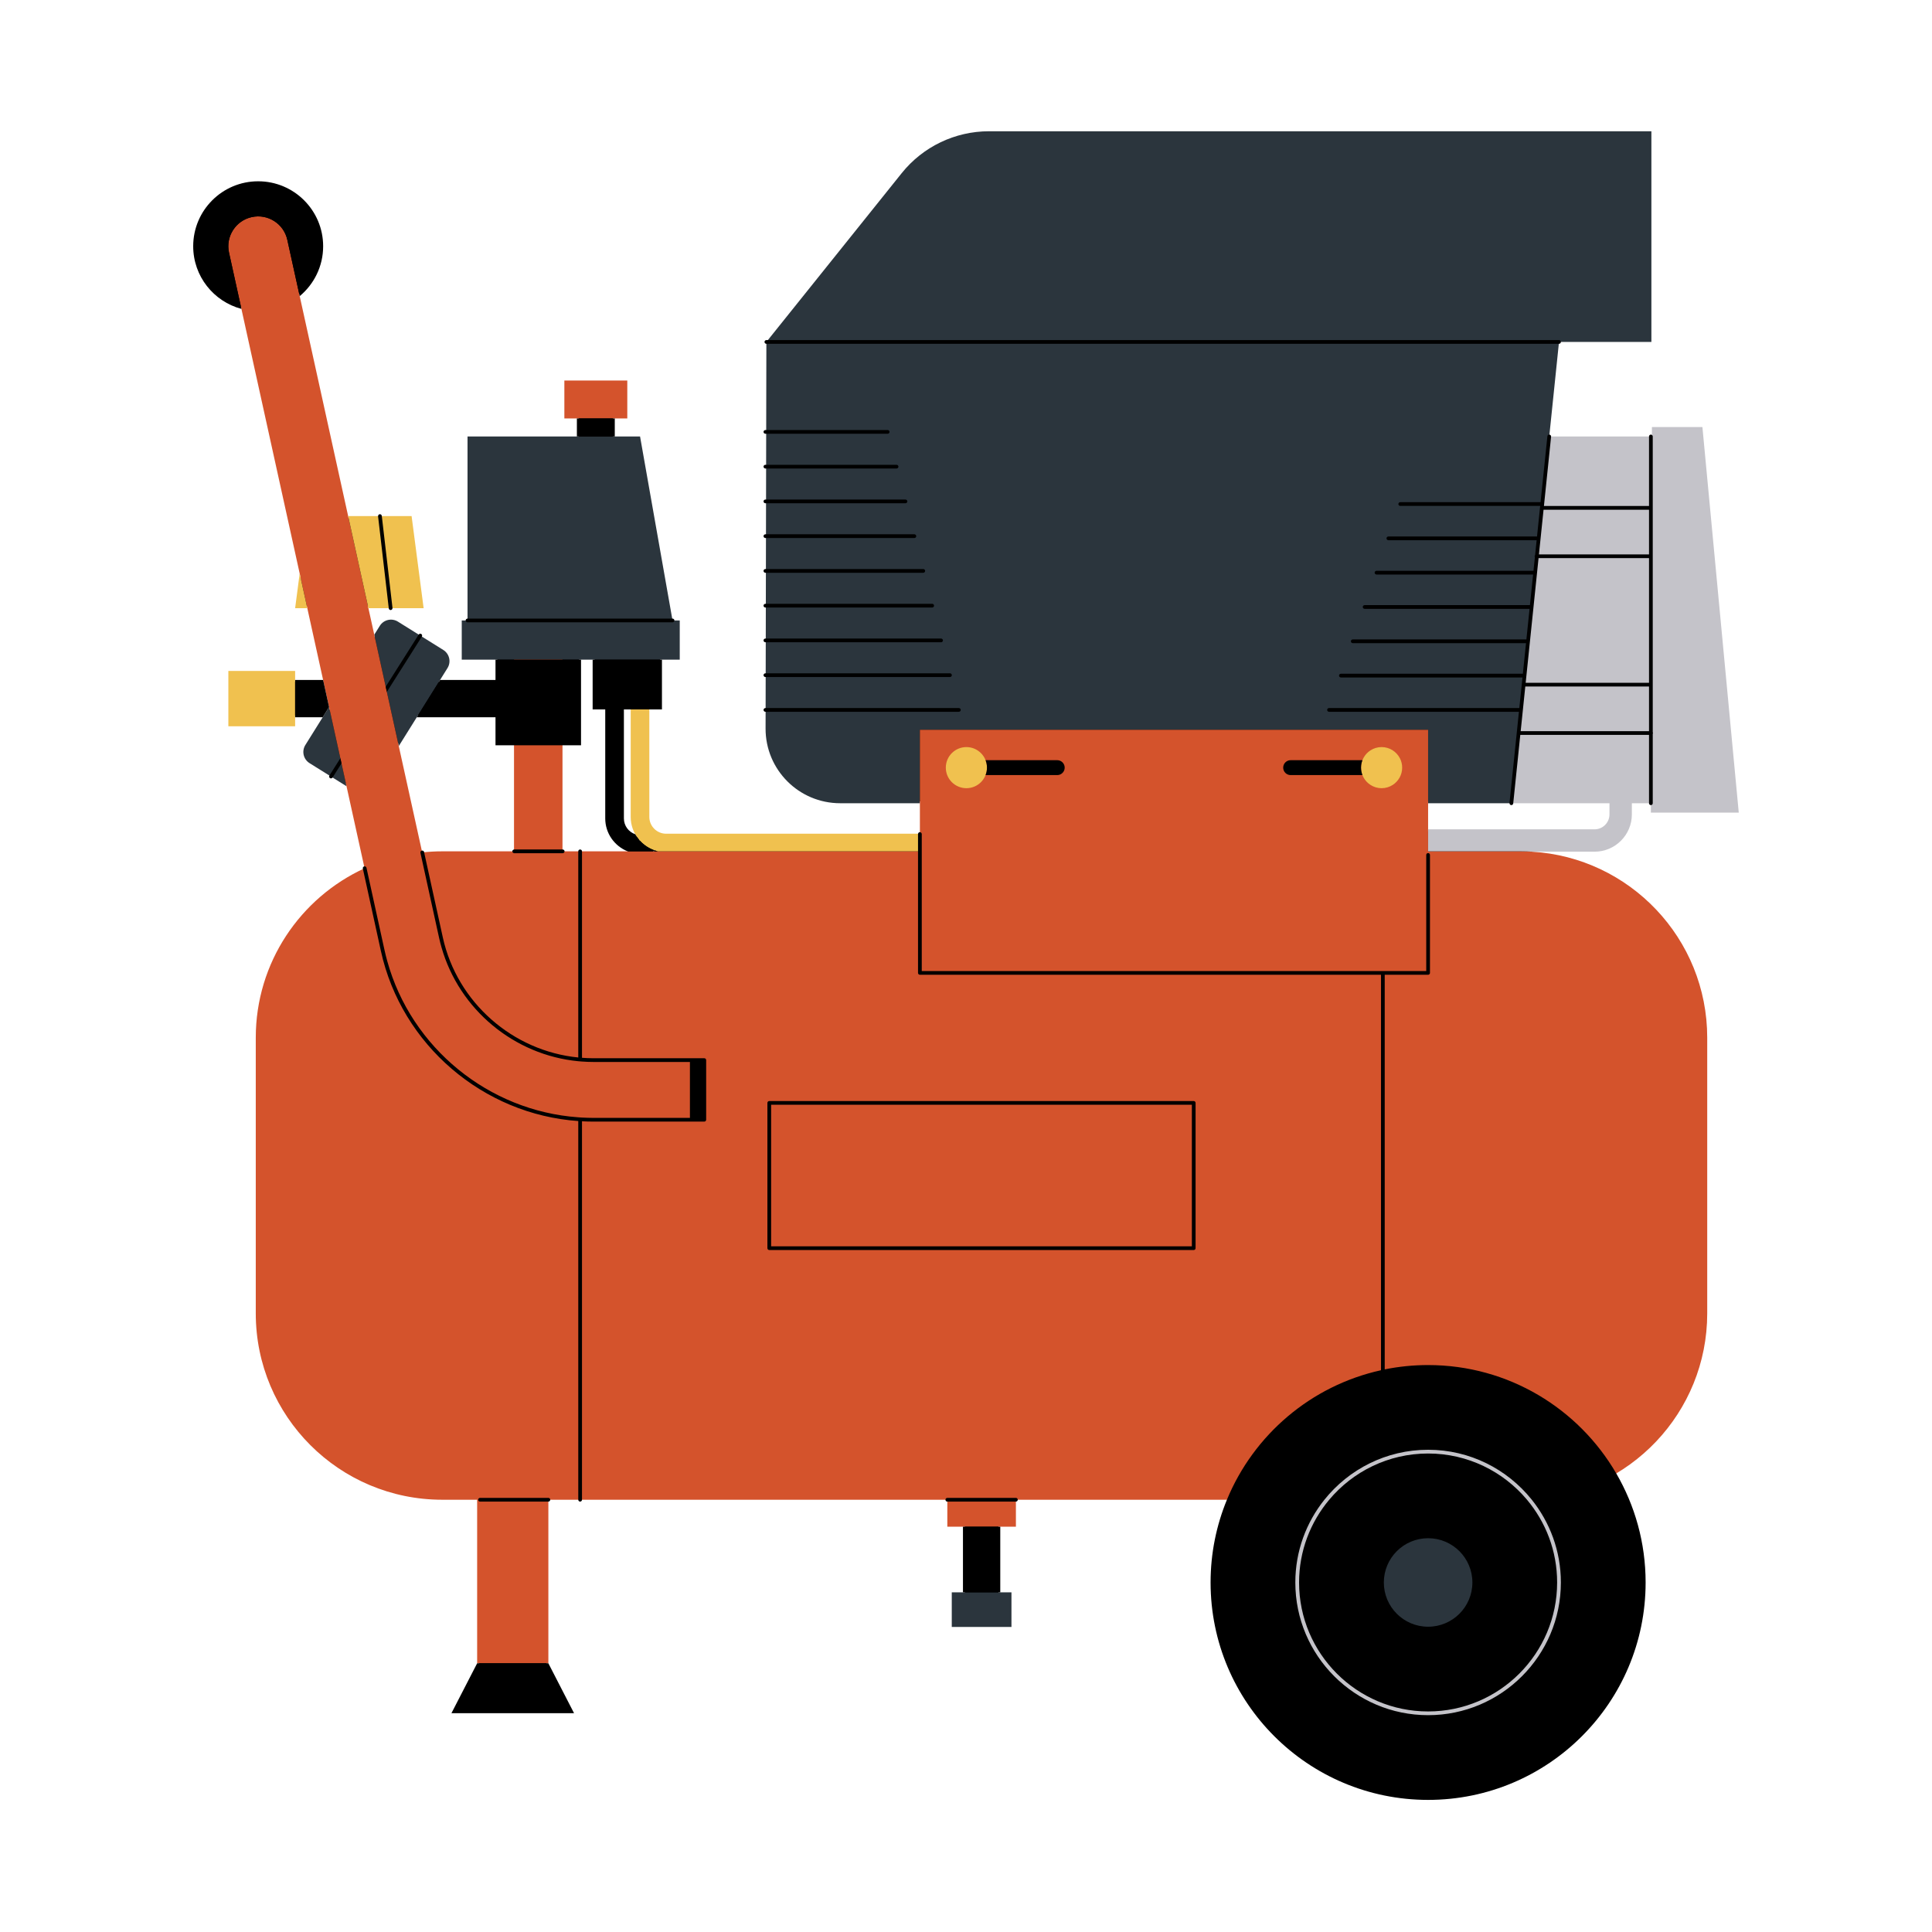 <svg xmlns="http://www.w3.org/2000/svg" xmlns:xlink="http://www.w3.org/1999/xlink" width="500" zoomAndPan="magnify" viewBox="0 0 375 375" height="500" preserveAspectRatio="xMidYMid meet" version="1.0"><defs><clipPath id="674eed6808"><path d="M 37.5 25.418 L 337.5 25.418 L 337.5 349 L 37.5 349 Z M 37.5 25.418 " clip-rule="nonzero"/></clipPath><clipPath id="ded203882b"><path d="M 58 25.418 L 321 25.418 L 321 317 L 58 317 Z M 58 25.418 " clip-rule="nonzero"/></clipPath><clipPath id="e7d9cec64f"><path d="M 277 82 L 337.5 82 L 337.5 166 L 277 166 Z M 277 82 " clip-rule="nonzero"/></clipPath><clipPath id="85909cb494"><path d="M 37.5 35 L 321 35 L 321 349.418 L 37.5 349.418 Z M 37.5 35 " clip-rule="nonzero"/></clipPath></defs><g clip-path="url(#674eed6808)"><path fill="#000000" d="M 277.195 348.996 C 254.113 348.996 235.332 330.227 235.332 307.156 C 235.332 301.656 236.391 296.301 238.48 291.234 L 238.684 290.738 L 197.188 290.738 L 197.188 291.098 L 196.824 291.098 L 196.824 295.965 L 193.789 295.965 L 193.789 309.434 L 195.961 309.434 L 195.961 315.43 L 185.102 315.43 L 185.102 309.434 L 187.273 309.434 L 187.273 295.965 L 184.238 295.965 L 184.238 291.098 L 183.875 291.098 L 183.875 290.738 L 106.438 290.738 L 106.438 291.098 L 106.074 291.098 L 106.074 322.93 L 110.832 332.168 L 88.219 332.168 L 92.977 322.93 L 92.977 290.738 L 85.84 290.738 C 66.082 290.738 50.004 274.668 50.004 254.918 L 50.004 201.422 C 50.004 187.621 58.09 174.898 70.602 169.012 L 70.859 168.891 L 70.781 168.512 L 71.109 168.422 L 67.578 152.379 L 64.445 150.422 L 64.25 150.715 L 64.441 150.41 L 64.129 150.227 L 60.273 147.82 C 59.777 147.508 59.43 147.023 59.297 146.453 C 59.168 145.883 59.266 145.293 59.574 144.797 L 64.258 137.301 L 59.941 117.688 L 57.699 117.688 L 58.535 111.293 L 47.164 59.664 L 46.953 59.609 C 41.602 58.18 37.863 53.324 37.863 47.793 C 37.863 41.039 43.355 35.551 50.109 35.551 C 56.863 35.551 62.359 41.039 62.359 47.793 C 62.359 51.434 60.75 54.863 57.941 57.203 L 57.773 57.344 L 67.281 100.531 L 73.75 100.531 L 73.75 100.168 L 73.789 100.488 L 74.109 100.531 L 79.574 100.531 L 81.816 117.688 L 75.816 117.688 L 75.816 118.047 L 75.777 117.727 L 75.457 117.688 L 71.059 117.688 L 72.48 124.137 L 74.023 121.668 C 74.426 121.02 75.125 120.637 75.887 120.637 C 76.297 120.637 76.699 120.75 77.047 120.969 L 81.375 123.668 L 81.57 123.379 L 81.379 123.684 L 81.691 123.867 L 85.852 126.461 C 86.348 126.773 86.695 127.258 86.828 127.828 C 86.957 128.398 86.859 128.988 86.551 129.484 L 84.762 132.344 L 96.535 132.344 L 96.535 127.676 L 89.984 127.676 L 89.984 120.789 L 90.746 120.789 L 90.746 120.43 L 91.105 120.43 L 91.105 85.078 L 112.336 85.078 L 112.336 80.855 L 109.906 80.855 L 109.906 74.227 L 121.395 74.227 L 121.395 80.855 L 118.965 80.855 L 118.965 85.078 L 123.93 85.078 L 130.172 120.43 L 130.473 120.43 L 130.473 120.789 L 131.578 120.789 L 131.578 127.676 L 128.121 127.676 L 128.121 137.34 L 125.676 137.34 L 125.676 158.566 C 125.676 160.562 127.297 162.188 129.293 162.188 L 178.508 162.188 L 178.559 161.883 L 178.918 161.883 L 178.914 161.52 L 178.914 155.547 L 163.074 155.547 C 159.297 155.547 155.75 154.074 153.082 151.402 C 150.414 148.73 148.949 145.18 148.957 141.406 L 148.965 137.793 L 148.98 131.051 L 148.992 124.305 L 149.113 66.371 L 148.754 66.371 L 149.219 66.371 L 175.301 33.836 C 179.379 28.754 185.453 25.84 191.969 25.84 L 320.176 25.84 L 320.176 66.008 L 302.602 66.008 L 302.602 66.371 L 302.273 66.371 L 302.203 66.695 L 300.348 84.68 L 300.707 84.719 L 300.707 85.078 L 320.434 85.078 L 320.434 84.719 L 320.996 85.098 L 321 83.258 L 330.109 83.258 L 337.094 157.367 L 320.797 157.367 L 320.801 155.906 L 320.434 155.906 L 320.434 155.547 L 316.379 155.547 L 316.379 158.078 C 316.379 161.867 313.297 164.953 309.504 164.953 L 297.34 164.953 L 297.32 165.676 C 316.211 166.789 331.012 182.492 331.012 201.422 L 331.012 254.918 C 331.012 267.453 324.312 279.242 313.531 285.68 L 313.223 285.863 L 313.402 286.172 C 317.102 292.531 319.055 299.789 319.055 307.156 C 319.055 330.227 300.277 348.996 277.195 348.996 Z M 82.02 165.777 L 82.359 165.785 C 83.598 165.664 84.738 165.605 85.84 165.605 L 99.805 165.605 L 99.805 165.242 L 100.133 165.211 L 100.133 144.297 L 96.535 144.297 L 96.535 138.855 L 80.695 138.855 L 77.016 144.746 L 81.598 165.543 L 81.961 165.453 Z M 121.82 165.605 L 121.953 164.906 C 119.453 163.914 117.84 161.539 117.84 158.859 L 117.84 137.34 L 115.395 137.34 L 115.395 127.676 L 112.418 127.676 L 112.418 144.297 L 108.82 144.297 L 108.82 165.242 L 109.18 165.242 L 109.18 165.605 Z M 126.727 165.32 L 126.934 165.398 L 127.172 164.715 L 126.984 164.645 Z M 123.77 163.227 L 123.906 163.383 L 124.445 162.902 L 124.324 162.758 Z M 120.734 158.859 C 120.734 160.391 121.719 161.758 123.18 162.266 L 124.082 162.578 L 123.613 161.746 C 123.066 160.781 122.777 159.68 122.777 158.566 L 122.777 137.34 L 120.734 137.34 Z M 276.832 161.332 L 309.504 161.332 C 311.301 161.332 312.762 159.875 312.762 158.078 L 312.762 155.547 L 293.391 155.547 L 293.359 155.871 L 293.355 155.508 L 292.996 155.547 L 276.832 155.547 Z M 56.926 140.605 L 56.926 138.855 L 62.434 138.855 L 63.488 137.168 L 62.426 132.344 L 56.926 132.344 L 56.926 130.594 L 44.688 130.594 L 44.688 140.605 Z M 56.926 140.605 " fill-opacity="1" fill-rule="nonzero"/></g><g clip-path="url(#ded203882b)"><path fill="#2b353d" d="M 63.875 137.234 L 67.258 152.605 L 60.082 148.125 C 58.887 147.379 58.52 145.805 59.27 144.605 Z M 86.043 126.156 L 77.238 120.66 C 76.043 119.914 74.465 120.277 73.719 121.477 L 72.645 123.195 L 77.402 144.812 L 86.855 129.676 C 87.605 128.48 87.238 126.902 86.043 126.156 Z M 191.969 25.477 C 185.375 25.477 179.141 28.469 175.02 33.609 L 148.754 66.371 L 148.598 141.406 C 148.578 149.41 155.066 155.906 163.074 155.906 L 178.551 155.906 L 178.551 141.645 L 277.195 141.645 L 277.195 155.906 L 293.355 155.906 L 294.254 147.176 L 294.703 142.836 L 300.707 84.719 L 302.602 66.371 L 320.535 66.371 L 320.535 25.477 Z M 277.195 297.586 C 271.906 297.586 267.617 301.871 267.617 307.156 C 267.617 312.441 271.906 316.727 277.195 316.727 C 282.48 316.727 286.77 312.441 286.77 307.156 C 286.77 301.871 282.48 297.586 277.195 297.586 Z M 184.738 315.793 L 196.324 315.793 L 196.324 309.07 L 184.738 309.07 Z M 124.234 84.719 L 90.746 84.719 L 90.746 120.43 L 89.625 120.43 L 89.625 128.039 L 131.938 128.039 L 131.938 120.43 L 130.539 120.43 Z M 124.234 84.719 " fill-opacity="1" fill-rule="nonzero"/></g><path fill="#d4532c" d="M 121.758 81.215 L 109.543 81.215 L 109.543 73.863 L 121.758 73.863 Z M 277.195 282.125 C 269.492 282.125 262.598 285.617 258 291.098 L 295.176 291.098 C 295.574 291.098 295.969 291.082 296.363 291.066 C 291.766 285.605 284.879 282.125 277.195 282.125 Z M 331.371 201.422 L 331.371 254.918 C 331.371 274.199 316.285 289.949 297.27 291.035 C 292.543 285.164 285.301 281.398 277.195 281.398 C 269.059 281.398 261.793 285.191 257.066 291.098 L 197.188 291.098 L 197.188 296.328 L 183.875 296.328 L 183.875 291.098 L 106.438 291.098 L 106.438 322.844 L 92.613 322.844 L 92.613 291.098 L 85.84 291.098 C 65.848 291.098 49.645 274.902 49.645 254.918 L 49.645 201.422 C 49.645 186.82 58.305 174.246 70.766 168.531 L 67.258 152.605 L 63.875 137.234 L 59.648 118.047 L 58.168 111.312 L 44.453 49.035 C 43.766 45.914 45.742 42.824 48.867 42.137 C 51.988 41.453 55.078 43.426 55.766 46.547 L 67.574 100.168 L 71.508 118.047 L 72.645 123.195 L 77.402 144.812 L 81.949 165.453 C 83.227 165.316 84.523 165.242 85.84 165.242 L 99.77 165.242 L 99.77 128.039 L 109.18 128.039 L 109.18 165.242 L 178.551 165.242 L 178.551 141.645 L 277.195 141.645 L 277.195 165.242 L 295.176 165.242 C 295.902 165.242 296.625 165.27 297.34 165.312 C 316.324 166.434 331.371 182.168 331.371 201.422 Z M 331.371 201.422 " fill-opacity="1" fill-rule="nonzero"/><path fill="#f0c14f" d="M 79.891 100.168 L 82.227 118.047 L 71.508 118.047 L 67.574 100.168 Z M 57.285 118.047 L 59.648 118.047 L 58.168 111.312 Z M 44.324 140.969 L 57.285 140.969 L 57.285 130.23 L 44.324 130.23 Z M 126.035 158.566 L 126.035 130.141 C 126.035 129.141 125.227 128.328 124.227 128.328 C 123.227 128.328 122.418 129.141 122.418 130.141 L 122.418 158.566 C 122.418 161.805 124.668 164.516 127.684 165.242 L 178.551 165.242 L 178.551 161.824 L 129.293 161.824 C 127.496 161.824 126.035 160.363 126.035 158.566 Z M 187.578 145.008 C 185.371 145.008 183.582 146.793 183.582 149 C 183.582 151.203 185.371 152.988 187.578 152.988 C 189.781 152.988 191.57 151.203 191.57 149 C 191.57 146.793 189.781 145.008 187.578 145.008 Z M 271.719 147.176 C 271.055 145.891 269.715 145.008 268.168 145.008 C 267.367 145.008 266.621 145.246 265.996 145.652 C 264.902 146.363 264.176 147.594 264.176 149 C 264.176 150.402 264.902 151.633 265.996 152.344 C 266.621 152.75 267.367 152.988 268.168 152.988 C 268.969 152.988 269.715 152.75 270.34 152.344 C 271.434 151.633 272.16 150.402 272.16 149 C 272.16 148.34 272 147.723 271.719 147.176 Z M 271.719 147.176 " fill-opacity="1" fill-rule="nonzero"/><g clip-path="url(#e7d9cec64f)"><path fill="#c4c3c9" d="M 320.434 157.727 L 320.438 155.906 L 316.742 155.906 L 316.742 158.078 C 316.742 162.066 313.496 165.312 309.504 165.312 L 297.34 165.312 C 296.625 165.27 295.902 165.242 295.176 165.242 L 277.195 165.242 L 277.195 160.973 L 309.504 160.973 C 311.098 160.973 312.398 159.672 312.398 158.078 L 312.398 155.906 L 293.355 155.906 L 294.254 147.176 L 294.703 142.836 L 300.707 84.719 L 320.633 84.719 L 320.637 82.895 L 330.438 82.895 L 337.492 157.727 Z M 320.434 157.727 " fill-opacity="1" fill-rule="nonzero"/></g><g clip-path="url(#85909cb494)"><path fill="#000000" d="M 75.457 118.047 L 73.383 100.211 C 73.383 100.195 73.387 100.184 73.387 100.168 C 73.387 99.988 73.52 99.832 73.703 99.809 C 73.902 99.789 74.082 99.93 74.102 100.129 L 74.109 100.168 L 76.184 118.008 C 76.184 118.02 76.18 118.035 76.18 118.047 C 76.176 118.23 76.047 118.387 75.863 118.406 C 75.852 118.41 75.836 118.41 75.82 118.41 C 75.641 118.41 75.484 118.273 75.461 118.09 Z M 96.176 139.219 L 96.176 144.656 L 112.777 144.656 L 112.777 128.039 L 96.176 128.039 L 96.176 131.984 L 85.418 131.984 L 80.895 139.219 Z M 57.285 131.984 L 57.285 139.219 L 62.633 139.219 L 63.875 137.234 L 62.719 131.984 Z M 63.941 150.531 C 63.938 150.531 63.938 150.531 63.938 150.531 C 63.832 150.703 63.883 150.926 64.051 151.031 C 64.113 151.066 64.18 151.086 64.246 151.086 C 64.363 151.086 64.48 151.027 64.551 150.918 L 66.285 148.184 L 66.062 147.18 Z M 74.863 133.285 L 75.086 134.289 L 76.547 131.984 L 81.883 123.562 C 81.883 123.562 81.883 123.559 81.883 123.559 C 81.988 123.391 81.938 123.168 81.77 123.062 C 81.602 122.953 81.375 123.004 81.27 123.176 L 75.691 131.984 Z M 205.207 150.445 C 206.008 150.445 206.656 149.797 206.656 149 C 206.656 148.199 206.008 147.551 205.207 147.551 L 191.297 147.551 C 191.469 148 191.57 148.488 191.57 149 C 191.57 149.508 191.469 149.996 191.297 150.445 Z M 250.512 147.551 C 249.715 147.551 249.066 148.199 249.066 149 C 249.066 149.797 249.715 150.445 250.512 150.445 L 264.449 150.445 C 264.273 149.996 264.176 149.508 264.176 149 C 264.176 148.488 264.273 148 264.449 147.551 Z M 320.84 142.281 C 320.84 142.34 320.82 142.391 320.797 142.441 L 320.797 155.906 C 320.797 156.105 320.637 156.266 320.438 156.27 C 320.438 156.27 320.438 156.27 320.434 156.27 C 320.234 156.27 320.074 156.105 320.074 155.906 L 320.074 142.641 L 295.09 142.641 L 295.066 142.836 L 294.621 147.176 L 293.719 155.906 L 293.715 155.945 C 293.695 156.129 293.539 156.27 293.355 156.27 C 293.344 156.27 293.328 156.27 293.316 156.266 C 293.129 156.246 292.996 156.09 292.996 155.906 C 292.996 155.895 292.992 155.883 292.992 155.871 L 293.891 147.176 L 294.34 142.836 L 294.824 138.156 L 257.961 138.156 C 257.762 138.156 257.602 137.996 257.602 137.793 C 257.602 137.594 257.762 137.434 257.961 137.434 L 294.898 137.434 L 295.512 131.496 L 260.266 131.496 C 260.066 131.496 259.906 131.336 259.906 131.133 C 259.906 130.934 260.066 130.773 260.266 130.773 L 295.586 130.773 L 296.199 124.836 L 262.57 124.836 C 262.371 124.836 262.207 124.676 262.207 124.473 C 262.207 124.273 262.371 124.113 262.57 124.113 L 296.273 124.113 L 296.887 118.176 L 264.875 118.176 C 264.676 118.176 264.512 118.016 264.512 117.812 C 264.512 117.613 264.676 117.453 264.875 117.453 L 296.961 117.453 L 297.574 111.516 L 267.18 111.516 C 266.98 111.516 266.816 111.355 266.816 111.156 C 266.816 110.953 266.98 110.793 267.18 110.793 L 297.648 110.793 L 297.922 108.145 C 297.895 108.09 297.871 108.031 297.871 107.969 C 297.871 107.875 297.91 107.793 297.965 107.73 L 298.262 104.855 L 269.484 104.855 C 269.281 104.855 269.121 104.695 269.121 104.496 C 269.121 104.293 269.281 104.133 269.484 104.133 L 298.336 104.133 L 298.949 98.195 L 271.789 98.195 C 271.586 98.195 271.426 98.035 271.426 97.836 C 271.426 97.633 271.586 97.473 271.789 97.473 L 299.023 97.473 L 300.344 84.719 L 300.348 84.68 C 300.367 84.48 300.543 84.34 300.742 84.355 C 300.93 84.375 301.062 84.535 301.062 84.719 C 301.062 84.73 301.066 84.742 301.066 84.754 L 299.676 98.215 L 320.074 98.215 L 320.074 84.719 C 320.074 84.516 320.234 84.355 320.434 84.355 C 320.512 84.355 320.578 84.383 320.633 84.422 C 320.73 84.488 320.797 84.594 320.797 84.719 L 320.797 142.117 C 320.82 142.168 320.84 142.219 320.84 142.281 Z M 296.133 132.527 L 320.074 132.527 L 320.074 108.328 L 298.633 108.328 Z M 299.602 98.941 L 298.707 107.605 L 320.074 107.605 L 320.074 98.941 Z M 320.074 141.918 L 320.074 133.25 L 296.059 133.25 L 295.164 141.918 Z M 186.91 309.07 L 194.152 309.07 L 194.152 296.328 L 186.91 296.328 Z M 106.438 291.461 C 106.637 291.461 106.801 291.297 106.801 291.098 C 106.801 290.898 106.637 290.738 106.438 290.738 L 93.172 290.738 C 92.973 290.738 92.812 290.898 92.812 291.098 C 92.812 291.297 92.973 291.461 93.172 291.461 Z M 197.188 290.738 L 183.875 290.738 C 183.676 290.738 183.516 290.898 183.512 291.098 C 183.512 291.297 183.676 291.461 183.875 291.461 L 197.188 291.461 C 197.387 291.461 197.547 291.297 197.547 291.098 C 197.547 290.898 197.387 290.738 197.188 290.738 Z M 90.746 120.789 L 130.539 120.789 C 130.738 120.789 130.898 120.629 130.898 120.43 C 130.898 120.23 130.738 120.066 130.539 120.066 L 90.746 120.066 C 90.543 120.066 90.383 120.23 90.383 120.43 C 90.383 120.629 90.543 120.789 90.746 120.789 Z M 313.715 285.992 C 317.332 292.215 319.414 299.441 319.414 307.156 C 319.414 330.465 300.512 349.359 277.195 349.359 C 253.875 349.359 234.973 330.465 234.973 307.156 C 234.973 301.469 236.105 296.051 238.145 291.098 C 243.34 278.492 254.465 268.957 268.051 265.961 L 268.051 189.203 L 178.551 189.203 C 178.352 189.203 178.188 189.043 178.188 188.84 L 178.188 161.883 C 178.188 161.863 178.199 161.844 178.199 161.824 C 178.23 161.652 178.371 161.52 178.551 161.52 C 178.73 161.52 178.871 161.652 178.902 161.824 C 178.906 161.844 178.914 161.863 178.914 161.883 L 178.914 188.48 L 276.832 188.48 L 276.832 165.945 C 276.832 165.742 276.992 165.582 277.195 165.582 C 277.395 165.582 277.555 165.742 277.555 165.945 L 277.555 188.84 C 277.555 189.043 277.395 189.203 277.195 189.203 L 268.773 189.203 L 268.773 265.797 C 271.496 265.246 274.309 264.957 277.195 264.957 C 292.793 264.957 306.406 273.418 313.715 285.992 Z M 285.789 307.156 C 285.789 302.414 281.941 298.566 277.195 298.566 C 272.449 298.566 268.602 302.414 268.602 307.156 C 268.602 311.902 272.449 315.746 277.195 315.746 C 281.941 315.746 285.789 311.902 285.789 307.156 Z M 122.418 137.699 L 128.484 137.699 L 128.484 128.039 L 115.031 128.039 L 115.031 137.699 L 117.477 137.699 L 117.477 158.859 C 117.477 161.754 119.281 164.23 121.82 165.242 L 127.684 165.242 C 125.805 164.789 124.223 163.566 123.297 161.926 C 122.023 161.484 121.098 160.285 121.098 158.859 L 121.098 137.699 Z M 119.328 81.215 L 111.973 81.215 L 111.973 84.719 L 119.328 84.719 Z M 92.613 322.844 L 87.625 332.527 L 111.422 332.527 L 106.438 322.844 Z M 62.723 47.793 C 62.723 40.832 57.074 35.188 50.109 35.188 C 43.145 35.188 37.5 40.832 37.5 47.793 C 37.5 53.625 41.473 58.523 46.859 59.957 L 44.453 49.035 C 43.766 45.914 45.742 42.824 48.867 42.137 C 51.988 41.453 55.078 43.426 55.766 46.547 L 58.172 57.48 C 60.953 55.168 62.723 51.688 62.723 47.793 Z M 136.703 205.402 L 115.113 205.402 C 114.391 205.402 113.676 205.367 112.965 205.316 L 112.965 165.242 C 112.965 165.043 112.801 164.883 112.602 164.883 C 112.402 164.883 112.242 165.043 112.242 165.242 L 112.242 205.258 C 99.547 204.008 88.738 194.605 85.957 181.977 L 82.32 165.418 L 82.312 165.371 C 82.27 165.176 82.074 165.055 81.883 165.098 C 81.875 165.098 81.875 165.102 81.871 165.102 C 81.691 165.145 81.578 165.316 81.605 165.5 C 81.605 165.508 81.602 165.516 81.605 165.527 L 84.82 180.184 L 85.25 182.133 C 85.379 182.73 85.535 183.32 85.703 183.902 C 89.141 195.961 99.812 204.793 112.242 205.984 C 112.48 206.008 112.723 206.023 112.965 206.043 C 113.676 206.094 114.391 206.125 115.113 206.125 L 133.914 206.125 L 133.914 216.98 L 115.113 216.98 C 114.395 216.98 113.676 216.953 112.965 216.918 C 112.723 216.902 112.48 216.887 112.242 216.867 C 94.863 215.641 79.828 203.391 75.172 186.57 C 74.98 185.875 74.801 185.176 74.645 184.465 L 74.215 182.504 L 71.133 168.438 C 71.129 168.414 71.117 168.398 71.109 168.375 C 71.043 168.219 70.875 168.125 70.703 168.16 C 70.695 168.16 70.691 168.168 70.684 168.168 C 70.5 168.219 70.387 168.402 70.426 168.59 L 70.445 168.676 L 73.938 184.621 C 77.949 202.848 93.809 216.312 112.242 217.594 L 112.242 291.098 C 112.242 291.297 112.402 291.461 112.602 291.461 C 112.801 291.461 112.965 291.297 112.965 291.098 L 112.965 217.641 C 113.676 217.68 114.395 217.703 115.113 217.703 L 136.703 217.703 C 136.902 217.703 137.066 217.539 137.066 217.34 L 137.066 205.762 C 137.066 205.562 136.902 205.402 136.703 205.402 Z M 148.754 66.734 L 302.602 66.734 C 302.801 66.734 302.965 66.57 302.965 66.371 C 302.965 66.172 302.801 66.008 302.602 66.008 L 148.754 66.008 C 148.555 66.008 148.391 66.172 148.391 66.371 C 148.391 66.57 148.551 66.73 148.754 66.734 Z M 148.566 84.191 L 172.293 84.191 C 172.492 84.191 172.656 84.031 172.656 83.832 C 172.656 83.629 172.492 83.469 172.293 83.469 L 148.566 83.469 C 148.367 83.469 148.203 83.629 148.203 83.832 C 148.203 84.031 148.367 84.191 148.566 84.191 Z M 148.566 90.938 L 174.02 90.938 C 174.223 90.938 174.383 90.777 174.383 90.574 C 174.383 90.375 174.223 90.215 174.02 90.215 L 148.566 90.215 C 148.367 90.215 148.203 90.375 148.203 90.574 C 148.203 90.777 148.367 90.938 148.566 90.938 Z M 148.566 97.684 L 175.75 97.684 C 175.949 97.684 176.109 97.52 176.109 97.32 C 176.109 97.121 175.949 96.961 175.75 96.961 L 148.566 96.961 C 148.367 96.961 148.203 97.121 148.203 97.32 C 148.203 97.52 148.367 97.684 148.566 97.684 Z M 148.566 104.43 L 177.477 104.43 C 177.676 104.43 177.84 104.266 177.84 104.066 C 177.84 103.867 177.676 103.703 177.477 103.703 L 148.566 103.703 C 148.367 103.703 148.203 103.867 148.203 104.066 C 148.203 104.266 148.367 104.43 148.566 104.43 Z M 148.566 111.176 L 179.203 111.176 C 179.406 111.176 179.566 111.012 179.566 110.812 C 179.566 110.613 179.406 110.449 179.203 110.449 L 148.566 110.449 C 148.367 110.449 148.203 110.613 148.203 110.812 C 148.203 111.012 148.367 111.176 148.566 111.176 Z M 148.566 117.918 L 180.934 117.918 C 181.133 117.918 181.297 117.758 181.297 117.559 C 181.297 117.359 181.133 117.195 180.934 117.195 L 148.566 117.195 C 148.367 117.195 148.203 117.359 148.203 117.559 C 148.203 117.758 148.367 117.918 148.566 117.918 Z M 148.566 124.664 L 182.66 124.664 C 182.863 124.664 183.023 124.504 183.023 124.305 C 183.023 124.102 182.863 123.941 182.66 123.941 L 148.566 123.941 C 148.367 123.941 148.203 124.102 148.203 124.305 C 148.203 124.504 148.367 124.664 148.566 124.664 Z M 148.566 131.41 L 184.391 131.41 C 184.59 131.41 184.75 131.25 184.75 131.051 C 184.75 130.848 184.59 130.688 184.391 130.688 L 148.566 130.688 C 148.367 130.688 148.203 130.848 148.203 131.051 C 148.203 131.25 148.367 131.41 148.566 131.41 Z M 186.117 138.156 C 186.316 138.156 186.48 137.996 186.48 137.793 C 186.48 137.594 186.316 137.434 186.117 137.434 L 148.566 137.434 C 148.367 137.434 148.203 137.594 148.203 137.793 C 148.203 137.996 148.367 138.156 148.566 138.156 Z M 232.062 214.074 L 232.062 242.27 C 232.062 242.469 231.902 242.629 231.703 242.629 L 149.312 242.629 C 149.113 242.629 148.953 242.469 148.953 242.27 L 148.953 214.074 C 148.953 213.875 149.113 213.711 149.312 213.711 L 231.703 213.711 C 231.902 213.711 232.062 213.875 232.062 214.074 Z M 231.34 214.434 L 149.676 214.434 L 149.676 241.906 L 231.34 241.906 Z M 109.215 164.883 L 99.805 164.883 C 99.793 164.883 99.781 164.887 99.77 164.891 C 99.586 164.906 99.445 165.055 99.445 165.242 C 99.445 165.43 99.586 165.578 99.77 165.598 C 99.781 165.598 99.793 165.605 99.805 165.605 L 109.215 165.605 C 109.418 165.605 109.578 165.445 109.578 165.242 C 109.578 165.043 109.418 164.883 109.215 164.883 Z M 109.215 164.883 " fill-opacity="1" fill-rule="nonzero"/></g><path fill="#c4c3c9" d="M 297.27 291.035 C 300.828 295.449 302.965 301.059 302.965 307.156 C 302.965 321.359 291.402 332.914 277.195 332.914 C 262.984 332.914 251.422 321.359 251.422 307.156 C 251.422 301.086 253.539 295.504 257.066 291.098 C 261.793 285.191 269.059 281.398 277.195 281.398 C 285.301 281.398 292.543 285.164 297.27 291.035 Z M 296.363 291.066 C 291.766 285.605 284.879 282.125 277.195 282.125 C 269.492 282.125 262.598 285.617 258 291.098 C 254.352 295.449 252.148 301.051 252.148 307.156 C 252.148 320.961 263.383 332.191 277.195 332.191 C 291.004 332.191 302.238 320.961 302.238 307.156 C 302.238 301.035 300.027 295.422 296.363 291.066 Z M 296.363 291.066 " fill-opacity="1" fill-rule="nonzero"/></svg>